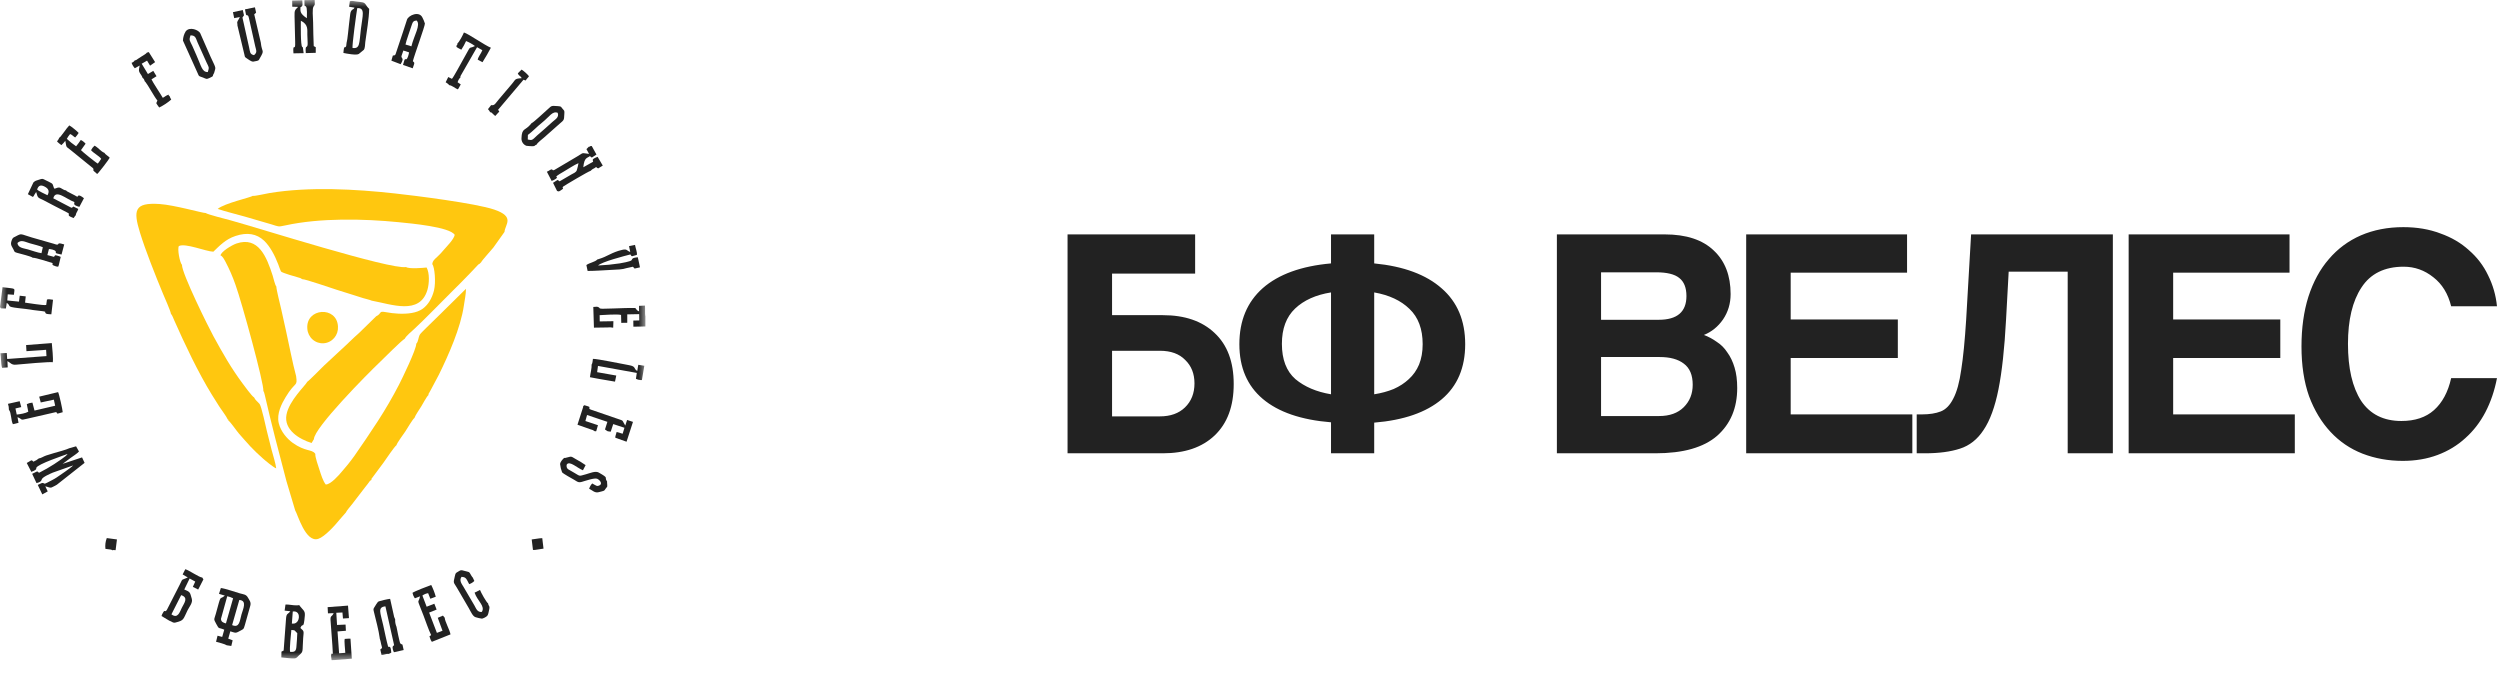 <?xml version="1.0" encoding="UTF-8"?> <svg xmlns="http://www.w3.org/2000/svg" width="182" height="49" viewBox="0 0 182 49" fill="none"><g clip-path="url(#clip0_8182_2)"><mask id="mask0_8182_2" style="mask-type:luminance" maskUnits="userSpaceOnUse" x="0" y="0" width="47" height="49"><path d="M47 0H0V48.06H47V0Z" fill="white"></path></mask><g mask="url(#mask0_8182_2)"><path fill-rule="evenodd" clip-rule="evenodd" d="M18.406 14.256C18.279 14.368 16.336 14.796 15.848 15.208C16.465 15.421 17.191 15.583 17.834 15.771C18.478 15.959 19.121 16.143 19.776 16.338C20.298 16.495 20.219 16.53 20.771 16.41C23.313 15.854 26.472 15.923 29.013 16.175C29.89 16.263 32.739 16.515 33.104 17.099C33.036 17.437 32.529 17.93 32.314 18.184C32.175 18.355 32.025 18.516 31.864 18.666C31.605 18.902 31.496 18.995 31.468 19.221C31.646 19.441 31.741 20.546 31.596 21.139C31.451 21.732 31.158 22.192 30.778 22.473C30.331 22.798 29.661 22.861 29.019 22.835C28.696 22.819 28.374 22.781 28.056 22.72C27.555 22.627 27.81 22.82 27.383 23.027L26.136 24.244C25.697 24.624 25.312 25.029 24.87 25.424L23.604 26.6C23.444 26.752 22.492 27.725 22.368 27.794C22.23 28.077 21.049 29.149 20.855 30.192C20.651 31.286 21.785 31.976 22.684 32.25L22.851 31.973C22.871 31.144 26.701 27.267 27.664 26.351C27.833 26.188 29.291 24.73 29.461 24.665C29.59 24.427 29.942 24.151 30.137 23.968C30.929 23.237 32.064 22.056 32.864 21.264C33.102 21.029 33.312 20.825 33.546 20.584C33.78 20.343 33.987 20.135 34.218 19.895L34.782 19.298C34.874 19.215 34.805 19.262 34.911 19.206L35.026 19.093C35.097 18.942 35.735 18.247 35.916 18.024L36.727 16.884C36.77 16.332 37.52 15.782 35.978 15.257C34.626 14.796 30.207 14.241 28.754 14.083C25.865 13.766 22.534 13.578 19.626 14.053C19.362 14.095 18.6 14.278 18.409 14.261" fill="#FFC70F"></path><path fill-rule="evenodd" clip-rule="evenodd" d="M12.441 22.843C12.531 22.926 12.624 23.185 12.68 23.311C13.459 25.071 14.432 27.124 15.415 28.722C15.61 29.034 15.785 29.319 15.986 29.63C16.139 29.868 16.493 30.32 16.58 30.54C16.623 30.554 16.614 30.495 16.626 30.615C16.758 30.69 17.257 31.411 17.395 31.566C17.687 31.896 17.929 32.178 18.218 32.49C18.493 32.788 18.782 33.055 19.108 33.349C19.269 33.495 19.9 34.027 20.109 34.097C20.069 33.749 19.868 33.108 19.772 32.749C19.651 32.296 19.546 31.861 19.434 31.406C19.367 31.133 19.035 29.573 18.895 29.406C18.755 29.24 18.58 29.126 18.497 28.93C18.348 28.862 17.771 28.065 17.678 27.94C16.825 26.793 16.235 25.751 15.536 24.473C15.178 23.821 13.242 19.917 13.246 19.278C13.089 19.123 12.897 18.108 13.023 17.913C13.49 17.674 14.997 18.311 15.531 18.324C15.972 17.905 16.407 17.422 17.146 17.178C17.995 16.896 18.683 17.012 19.226 17.523C19.647 17.921 20.005 18.583 20.26 19.254C20.289 19.329 20.421 19.717 20.455 19.762C20.538 19.874 21.562 20.153 21.747 20.209C21.771 20.215 21.845 20.237 21.866 20.244L22.004 20.325C22.199 20.303 24.165 20.991 24.526 21.1C24.951 21.229 25.374 21.367 25.792 21.498C26.009 21.568 26.21 21.635 26.436 21.703C26.619 21.759 26.901 21.817 27.063 21.889C28.505 22.15 30.552 22.963 31.112 21.118C31.254 20.649 31.282 19.886 31.057 19.475C30.848 19.496 29.797 19.598 29.559 19.441C28.412 19.64 18.846 16.605 16.767 16.035C16.517 15.967 15.071 15.604 14.979 15.509C14.763 15.52 12.705 14.926 11.623 14.853C9.773 14.728 9.69 15.306 10.193 16.943C10.583 18.213 11.327 20.086 11.859 21.366C11.971 21.633 12.429 22.665 12.443 22.843" fill="#FFC70F"></path><path fill-rule="evenodd" clip-rule="evenodd" d="M16.055 18.598C16.196 18.635 16.336 18.912 16.404 19.035C16.696 19.584 16.945 20.157 17.148 20.746C17.597 21.987 19.237 27.953 19.173 28.476C19.214 28.529 19.173 28.445 19.222 28.559L19.274 28.746C19.752 30.84 20.301 32.941 20.852 35.023L21.489 37.156C21.662 37.41 22.239 39.534 23.17 39.228C23.64 39.074 24.379 38.258 24.706 37.852L25.148 37.344C25.153 37.339 25.159 37.335 25.165 37.332C25.253 37.143 25.491 36.889 25.626 36.713L26.538 35.525C26.624 35.413 26.695 35.326 26.778 35.22C26.891 35.08 26.916 34.985 27.041 34.943C27.056 34.773 27.009 34.921 27.108 34.772L27.922 33.677C28.081 33.454 28.701 32.526 28.866 32.407C28.875 32.277 29.399 31.574 29.506 31.412C29.613 31.249 30.054 30.496 30.171 30.43C30.24 30.221 30.541 29.793 30.671 29.582C30.774 29.414 31.071 28.849 31.189 28.766C31.2 28.639 31.183 28.706 31.258 28.573C31.287 28.521 31.322 28.467 31.355 28.399L31.949 27.281C32.653 25.849 33.537 23.861 33.771 22.241C33.827 21.843 33.922 21.434 33.923 21.024L32.013 22.908C31.674 23.236 31.378 23.537 31.05 23.849C30.982 23.916 30.618 24.271 30.572 24.347C30.443 24.56 30.466 24.862 30.304 25.024C30.314 25.432 29.266 27.58 29.046 28.009C28.568 28.932 28.056 29.808 27.499 30.668C26.942 31.529 26.375 32.36 25.807 33.178C25.657 33.395 25.51 33.576 25.355 33.775C25.2 33.974 25.038 34.146 24.875 34.345C24.668 34.596 24.07 35.281 23.712 35.272C23.512 35.014 23.377 34.576 23.259 34.209C23.171 33.929 22.928 33.259 22.956 33.047C22.949 33.039 22.943 33.03 22.938 33.02C22.696 32.692 22.229 32.897 21.308 32.238C20.908 31.953 20.439 31.419 20.293 30.807C20.123 30.097 20.528 29.356 20.792 28.916C21.51 27.715 21.668 28.194 21.558 27.387C21.278 26.348 21.071 25.198 20.831 24.131C20.71 23.589 20.593 23.046 20.469 22.496C20.405 22.209 20.109 21.047 20.118 20.86C20.013 20.742 19.915 20.262 19.85 20.064C19.408 18.692 18.813 17.19 17.22 17.725C16.869 17.844 16.08 18.327 16.052 18.601" fill="#FFC70F"></path><path fill-rule="evenodd" clip-rule="evenodd" d="M22.373 23.929C22.393 24.232 22.53 24.513 22.754 24.712C22.865 24.811 22.994 24.886 23.133 24.934C23.272 24.981 23.419 25.001 23.566 24.99C23.712 24.98 23.855 24.94 23.987 24.873C24.118 24.807 24.235 24.714 24.332 24.601C24.428 24.488 24.502 24.356 24.549 24.214C24.595 24.072 24.614 23.922 24.604 23.772C24.532 22.253 22.249 22.409 22.373 23.929Z" fill="#FFC70F"></path><path fill-rule="evenodd" clip-rule="evenodd" d="M5.046 32.631C4.839 32.738 4.193 32.906 3.924 32.986C3.741 33.04 3.551 33.098 3.364 33.159C3.177 33.219 2.975 33.366 2.828 33.372L2.633 33.511C2.566 33.536 2.503 33.569 2.445 33.611C2.314 33.528 2.415 33.545 2.28 33.511L1.947 33.705L2.28 34.351C2.35 34.331 2.596 34.228 2.629 34.152C2.632 34.145 2.634 34.138 2.636 34.131L2.645 34.056C2.73 33.791 4.67 33.143 4.917 33.048C4.886 33.179 4.065 33.707 3.943 33.789C3.591 34.016 3.228 34.224 2.856 34.413C2.739 34.368 2.801 34.39 2.715 34.313L2.34 34.494L2.658 35.169C2.893 35.112 3.004 35.048 3.041 34.9C3.084 34.727 3.696 34.469 3.853 34.403L5.323 33.882C5.216 34.026 4.261 34.666 4.127 34.758C3.923 34.897 3.674 35.01 3.451 35.13C3.176 35.28 3.247 35.175 3.117 35.159C3.029 35.147 2.872 35.258 2.749 35.302L3.08 35.992L3.475 35.773L3.297 35.407C3.47 35.425 3.589 35.535 3.757 35.488C3.805 35.474 4.075 35.326 4.138 35.289L6.158 33.696L5.973 33.298L4.559 33.768C4.762 33.612 4.936 33.486 5.144 33.333C5.307 33.214 5.626 33.014 5.75 32.869L5.539 32.491" fill="#222222"></path><path fill-rule="evenodd" clip-rule="evenodd" d="M15.943 43.233L16.371 43.36C15.953 43.734 16.135 43.133 15.714 44.678C15.589 45.134 15.531 45.031 15.742 45.42C15.975 45.85 15.882 45.653 16.326 45.84L16.177 46.367L15.837 46.28L15.729 46.721C15.877 46.76 16.378 46.885 16.508 46.977L16.839 47.026L16.937 46.615L16.617 46.494L16.767 45.96C17.081 46.051 17.129 46.124 17.399 45.968C17.708 45.788 17.728 45.868 17.827 45.5C17.955 45.031 18.089 44.581 18.222 44.096C18.293 43.842 18.159 43.698 18.046 43.499C17.914 43.262 17.73 43.273 17.462 43.196C17.102 43.096 16.414 42.846 16.078 42.808M16.448 45.385C16.253 45.331 16.091 45.278 16.088 45.046L16.543 43.406C16.691 43.435 16.835 43.486 16.97 43.556L16.448 45.385ZM17.422 43.677C18.006 43.72 17.695 44.328 17.58 44.734C17.451 45.189 17.443 45.742 16.898 45.508L17.422 43.677Z" fill="#222222"></path><path fill-rule="evenodd" clip-rule="evenodd" d="M42.873 10.676L42.693 10.855L42.883 11.203C42.265 11.13 42.53 11.095 42.025 11.387L40.37 12.366C40.139 12.479 40.298 12.222 40.019 12.389C39.955 12.434 39.885 12.472 39.812 12.502L40.16 13.17C40.264 13.137 40.362 13.089 40.452 13.028C40.796 12.777 40.044 13.06 41.037 12.493C41.365 12.307 41.803 12.002 42.114 11.879C42.084 12.056 42.042 12.232 41.988 12.404C41.929 12.556 41.731 12.624 41.593 12.703C41.283 12.883 41.031 13.032 40.74 13.2C40.611 13.134 40.717 13.154 40.589 13.101L40.26 13.309L40.552 13.898C40.675 13.975 40.727 13.922 40.858 13.836C41.143 13.653 40.865 13.726 40.997 13.584C41.029 13.546 42.878 12.447 42.997 12.437C43.158 12.26 43.217 12.31 43.395 12.158C43.516 12.244 43.41 12.213 43.553 12.258L43.882 12.054L43.506 11.416C42.997 11.615 43.187 11.648 43.177 11.774L42.465 12.178C42.535 11.434 42.762 11.521 42.928 11.372C43.063 11.419 42.96 11.398 43.084 11.472L43.423 11.25C43.36 11.132 43.299 11.024 43.228 10.902C43.027 10.535 43.119 10.655 42.985 10.63C42.982 10.635 42.979 10.641 42.976 10.647C42.976 10.655 42.963 10.659 42.958 10.66C42.867 10.697 43.02 10.666 42.874 10.678" fill="#222222"></path><path fill-rule="evenodd" clip-rule="evenodd" d="M22.228 0.443C22.237 0.449 22.269 0.467 22.277 0.475C22.375 0.566 22.343 1.152 22.34 1.327C21.813 0.976 21.873 0.816 21.871 0.531L21.948 0.486C22.06 0.394 22.02 0.331 22.006 0.023L21.27 0.042L21.276 0.486L21.704 0.501C21.479 0.731 21.429 0.729 21.443 1.197L21.488 3.043C21.509 3.766 21.365 3.175 21.35 3.626C21.35 3.689 21.361 3.812 21.363 3.883L22.105 3.87L22.047 3.445C22.038 3.439 22.008 3.421 21.999 3.413C21.873 3.293 21.902 1.715 21.902 1.51C22.465 1.785 22.364 2.181 22.374 2.531C22.374 2.662 22.41 3.192 22.392 3.279C22.338 3.533 22.211 3.232 22.262 3.866L22.987 3.845V3.435L22.84 3.356C22.814 2.79 22.804 2.191 22.795 1.631C22.788 1.233 22.712 0.627 22.834 0.464C22.957 0.301 22.91 0.364 22.908 -0.001L22.162 0.013L22.169 0.411" fill="#222222"></path><path fill-rule="evenodd" clip-rule="evenodd" d="M2.429 13.288L2.028 14.138L2.394 14.338C2.466 14.271 2.449 14.281 2.502 14.18L2.615 14.003C2.621 13.995 2.628 13.987 2.635 13.979C2.764 14.458 2.762 14.37 3.171 14.576C3.429 14.705 3.682 14.845 3.929 14.974L4.876 15.462C5.111 15.59 4.967 15.521 5.013 15.636C5.04 15.7 4.884 15.68 5.353 15.878L5.422 15.787C5.479 15.71 5.438 15.743 5.52 15.666C5.52 15.507 5.652 15.391 5.699 15.211L5.337 15.035C5.231 15.12 5.323 15.084 5.201 15.127L3.879 14.437C4.052 13.746 4.819 14.494 5.419 14.711C5.425 14.811 5.267 14.924 5.778 15.06L6.111 14.429C5.678 14.091 5.693 14.275 5.631 14.329C5.509 14.25 5.377 14.189 5.233 14.114L4.874 13.925C4.848 13.907 4.825 13.885 4.806 13.86C4.662 13.855 4.557 13.752 4.416 13.686C4.242 13.604 4.157 13.686 3.969 13.741C3.847 13.594 3.909 13.453 3.76 13.343C3.618 13.262 3.471 13.187 3.322 13.12C3.093 12.998 3.094 12.995 2.846 13.079C2.619 13.155 2.582 13.142 2.428 13.285M2.702 13.795C2.8 13.497 2.967 13.436 3.252 13.585C3.538 13.735 3.62 13.925 3.457 14.213C3.287 14.127 2.809 13.916 2.703 13.798L2.702 13.795Z" fill="#222222"></path><path fill-rule="evenodd" clip-rule="evenodd" d="M21.785 44.05C21.553 44.105 21.232 44.037 20.99 44.015L20.795 44.007C20.788 44.017 20.783 44.027 20.779 44.039L20.721 44.453L21.135 44.499C20.968 44.732 20.849 44.627 20.823 45.042L20.65 47.359L20.491 47.438L20.481 47.861C20.705 47.878 21.261 47.952 21.447 47.934C21.604 47.918 21.641 47.82 21.758 47.716C22.114 47.406 21.998 47.487 22.07 46.461C22.103 45.97 22.178 45.976 21.867 45.718C22.049 45.26 22.098 45.917 22.192 44.815C22.223 44.434 22.049 44.428 21.782 44.05M21.314 44.517C21.865 44.445 21.83 45.098 21.612 45.29C21.508 45.384 21.442 45.413 21.248 45.396L21.314 44.517ZM21.119 47.453C21.064 47.237 21.186 46.16 21.21 45.861C21.545 45.877 21.429 45.918 21.642 46.093C21.637 46.409 21.605 46.721 21.582 47.037C21.563 47.387 21.47 47.488 21.126 47.453H21.119Z" fill="#222222"></path><path fill-rule="evenodd" clip-rule="evenodd" d="M28.597 4.05L28.492 4.416L29.168 4.674C29.46 4.19 29.202 4.284 29.226 4.083L29.364 3.678L29.782 3.814C29.756 3.947 29.684 4.262 29.587 4.311C29.489 4.361 29.498 4.12 29.338 4.726L30.044 4.973C30.077 4.858 30.114 4.774 30.142 4.688C30.182 4.543 30.152 4.551 30.078 4.476C30.078 4.476 30.063 4.464 30.056 4.456C30.154 4.041 30.948 1.878 30.933 1.712C30.886 1.56 30.825 1.413 30.751 1.274C30.513 0.776 29.738 1.112 29.629 1.431C29.531 1.729 29.434 2.045 29.332 2.343L28.794 3.956C28.715 4.078 28.745 3.994 28.599 4.05M29.952 3.373L29.52 3.241C29.568 2.97 29.867 2.169 29.985 1.789C30.048 1.59 30.106 1.512 30.328 1.491C30.656 1.806 30.141 2.572 29.95 3.373H29.952Z" fill="#222222"></path><path fill-rule="evenodd" clip-rule="evenodd" d="M2.377 18.763C2.622 18.757 3.508 19.062 3.817 19.149C3.876 19.296 3.732 19.206 3.876 19.316C3.904 19.337 4.079 19.388 4.086 19.396C4.281 19.41 4.21 19.47 4.281 19.297L4.421 18.7C4.328 18.659 4.232 18.626 4.134 18.6C3.939 18.57 4.054 18.569 3.929 18.7L3.448 18.57L3.563 18.128C3.69 18.135 3.978 18.183 4.049 18.294C4.138 18.423 3.86 18.407 4.48 18.532L4.675 17.795C4.577 17.775 4.531 17.751 4.442 17.732C4.138 17.663 4.345 17.853 4.084 17.799C4.033 17.789 3.954 17.757 3.902 17.742L2.32 17.289C1.469 17.041 1.605 16.964 1.156 17.204C1.025 17.275 0.943 17.281 0.879 17.431C0.722 17.805 0.831 17.871 0.976 18.152C1.068 18.33 1.024 18.341 1.231 18.403C1.477 18.475 2.276 18.662 2.376 18.763M1.273 17.685C1.548 17.429 1.794 17.6 2.176 17.713C2.42 17.786 2.907 17.895 3.117 17.999L3.02 18.432C2.746 18.395 2.332 18.245 2.039 18.159C1.747 18.074 1.29 18.054 1.273 17.685Z" fill="#222222"></path><path fill-rule="evenodd" clip-rule="evenodd" d="M27.639 46.457C27.685 46.601 27.722 46.747 27.748 46.895C27.825 47.218 27.86 47.141 27.685 47.282L27.775 47.68C27.997 47.671 28.13 47.581 28.317 47.604C28.327 47.597 28.34 47.59 28.346 47.586L28.485 47.514C28.448 46.967 28.344 47.116 28.257 47.083C28.119 46.586 28.006 46 27.892 45.491C27.698 44.613 27.465 44.198 28.058 44.142L28.692 46.967C28.602 47.076 28.64 46.967 28.595 47.066C28.55 47.166 28.625 47.387 28.679 47.482L29.387 47.323L29.299 46.925C29.289 46.925 29.276 46.918 29.269 46.915L29.24 46.905L29.143 46.843C29.089 46.776 28.878 45.715 28.865 45.63C28.791 45.46 28.757 45.274 28.768 45.088C28.707 44.973 28.667 44.847 28.651 44.717L28.401 43.595C28.267 43.603 27.598 43.747 27.516 43.813C27.43 43.924 27.352 44.042 27.282 44.165C27.166 44.345 27.171 44.329 27.226 44.563C27.36 45.118 27.574 45.907 27.644 46.453" fill="#222222"></path><path fill-rule="evenodd" clip-rule="evenodd" d="M12.33 45.189C12.525 45.248 12.584 45.368 12.769 45.322C13.415 45.162 13.32 45.104 13.658 44.422C13.784 44.169 14.047 43.882 13.963 43.594C13.822 43.11 13.865 43.104 13.415 42.916L13.805 42.114L14.213 42.339L14.039 42.725L14.428 42.919L14.808 42.179C14.786 42.131 14.758 42.086 14.725 42.045C14.5 42.033 13.791 41.53 13.491 41.437L13.296 41.818L13.671 42.041C13.128 42.291 13.35 42.054 13.064 42.604L12.155 44.386C11.992 44.65 12.02 44.306 11.855 44.624C11.812 44.693 11.779 44.768 11.758 44.847M13.188 43.326C13.746 43.507 13.404 43.905 13.241 44.239C13.087 44.553 12.941 45.074 12.48 44.723L13.188 43.326Z" fill="#222222"></path><path fill-rule="evenodd" clip-rule="evenodd" d="M17.288 1.867L17.796 3.989C17.836 4.162 17.811 4.138 17.943 4.234C18.05 4.311 18.294 4.486 18.416 4.49C18.512 4.478 18.607 4.46 18.7 4.436C18.859 4.388 18.828 4.392 18.909 4.252C19.298 3.585 19.063 3.869 18.986 3.098L18.508 1.041L18.644 0.923L18.56 0.533L17.834 0.681L17.911 1.079C17.922 1.079 17.938 1.079 17.943 1.089C17.972 1.17 18.055 0.996 18.126 1.335L18.576 3.348C18.659 3.704 18.74 3.801 18.493 4.016C18.174 3.95 18.208 3.762 18.135 3.452L17.65 1.278L17.763 1.116L17.675 0.729L16.958 0.886L17.049 1.32L17.46 1.242C17.418 1.339 17.366 1.432 17.307 1.519C17.223 1.687 17.3 1.662 17.285 1.865" fill="#222222"></path><path fill-rule="evenodd" clip-rule="evenodd" d="M25.235 3.082C25.229 3.172 25.219 3.262 25.203 3.351C25.106 3.588 25.052 3.181 24.999 3.854C25.229 3.903 25.951 4.042 26.12 3.928C26.145 3.911 26.472 3.648 26.485 3.629C26.582 3.503 26.572 3.231 26.592 3.071C26.683 2.375 26.87 1.32 26.876 0.647C26.599 0.385 26.644 0.218 26.372 0.164C26.24 0.138 26.08 0.129 25.933 0.108C25.757 0.084 25.654 0.048 25.499 0.082C25.489 0.085 25.479 0.088 25.469 0.092L25.413 0.49L25.807 0.555C25.8 0.58 25.789 0.581 25.786 0.594C25.761 0.693 25.535 0.65 25.494 1.044C25.468 1.29 25.439 1.506 25.41 1.747C25.381 1.988 25.294 2.928 25.239 3.083M25.663 3.492C25.63 3.261 25.942 0.971 26.007 0.591C26.619 0.553 26.384 1.166 26.277 2.083C26.145 3.169 26.22 3.567 25.659 3.491L25.663 3.492Z" fill="#222222"></path><path fill-rule="evenodd" clip-rule="evenodd" d="M30.088 43.356C30.15 43.444 30.116 43.461 30.21 43.555L30.58 43.413C30.453 44.032 30.293 43.407 30.829 44.806C30.988 45.222 31.201 45.853 31.383 46.225C31.267 46.393 31.229 46.19 31.311 46.466C31.337 46.561 31.381 46.649 31.44 46.726L32.798 46.182C32.738 45.858 32.379 45.22 32.376 44.972L32.247 44.816L31.869 44.976L32.214 45.919L31.806 46.074L31.241 44.596L31.786 44.377L31.62 43.951L31.06 44.169L30.751 43.356C30.875 43.265 31.017 43.206 31.168 43.183L31.328 43.589L31.724 43.441C31.642 43.145 31.531 42.859 31.393 42.586C31.198 42.651 30.127 43.069 30.029 43.159" fill="#222222"></path><path fill-rule="evenodd" clip-rule="evenodd" d="M24.101 47.752L24.141 48.059L24.352 48.051L25.612 47.952L25.515 46.497L25.407 46.492L25.099 46.512C25.042 46.652 25.134 47.308 25.138 47.525L24.686 47.559L24.572 45.968L25.181 45.92L25.158 45.469L24.537 45.496L24.483 44.61L24.93 44.589L24.968 45.028L25.404 44.999L25.335 44.088L23.851 44.2L23.875 44.652L24.289 44.637C24.149 44.971 24.016 44.722 24.074 45.309L24.197 46.976C24.29 48.119 24.15 47.264 24.1 47.75" fill="#222222"></path><path fill-rule="evenodd" clip-rule="evenodd" d="M42.45 29.573L42.458 29.617L42.04 30.92L42.982 31.251C43.1 31.275 43.211 31.325 43.308 31.398L43.405 31.392L43.531 30.955L42.617 30.65L42.737 30.212L44.218 30.71L44.042 31.266L44.163 31.347L44.188 31.364L44.242 31.396L44.46 31.427L44.643 30.873L45.461 31.141L45.328 31.576L44.892 31.447C44.855 31.622 44.779 31.746 44.795 31.867L45.613 32.157L46.081 30.713L45.653 30.573L45.52 30.981C45.232 30.532 45.472 30.669 44.898 30.467L43.027 29.825C42.822 29.742 42.935 29.763 42.909 29.687C42.882 29.611 42.989 29.65 42.782 29.571C42.726 29.55 42.607 29.516 42.543 29.499L42.445 29.573" fill="#222222"></path><path fill-rule="evenodd" clip-rule="evenodd" d="M4.3 10.04C4.277 10.164 4.224 10.154 4.154 10.305C4.253 10.399 4.359 10.486 4.47 10.565C4.575 10.47 4.671 10.365 4.755 10.25C4.86 10.785 4.77 10.624 5.137 10.919L6.781 12.254C6.878 12.476 6.619 12.28 7.073 12.667C7.186 12.588 7.949 11.585 7.989 11.482C7.873 11.349 7.659 11.246 7.6 11.126C7.339 11.026 7.152 10.743 6.883 10.604C6.777 10.695 6.69 10.807 6.628 10.933C6.823 11.162 7.203 11.34 7.367 11.561C7.303 11.682 7.196 11.796 7.123 11.91C7.007 11.866 5.954 11.014 5.895 10.929L6.231 10.461C6.133 10.347 6.015 10.254 5.882 10.188C5.777 10.348 5.663 10.502 5.54 10.649C5.302 10.487 5.076 10.306 4.865 10.108C4.932 9.982 5.012 9.865 5.104 9.757C5.273 9.824 5.334 9.93 5.474 10.009C5.569 9.908 5.654 9.797 5.726 9.677C5.647 9.578 5.165 9.18 5.044 9.13C4.914 9.272 4.793 9.424 4.684 9.584C4.625 9.658 4.56 9.744 4.499 9.826C4.475 9.866 4.447 9.903 4.415 9.936C4.398 9.954 4.371 9.979 4.35 9.999" fill="#222222"></path><path fill-rule="evenodd" clip-rule="evenodd" d="M0.58 29.399C0.628 29.538 0.651 29.685 0.648 29.832C0.828 30.024 0.791 30.616 0.94 30.881L1.349 30.782L1.274 30.369C1.679 30.532 1.424 30.617 1.971 30.484L4.075 30.001C4.182 30.032 4.137 30.17 4.173 30.085C4.173 30.078 4.186 30.103 4.194 30.114L4.566 30.009C4.558 29.837 4.313 28.707 4.23 28.546L2.853 28.877L2.967 29.3L3.921 29.095L4.016 29.537L2.512 29.889L2.36 29.311C2.285 29.317 2.211 29.329 2.138 29.348L1.951 29.422L2.059 29.971C1.858 30.089 1.484 30.154 1.218 30.18L1.125 29.736L1.547 29.636L1.431 29.208" fill="#222222"></path><path fill-rule="evenodd" clip-rule="evenodd" d="M44.208 23.839C44.352 23.821 44.499 23.827 44.641 23.856L44.656 23.383L43.66 23.399L43.655 22.944C43.947 22.923 44.98 22.86 45.213 22.927L45.228 23.504L45.665 23.497V22.886L46.533 22.869L46.538 23.327L46.105 23.338L46.11 23.782L46.582 23.776L47.005 23.764V23.032C46.928 22.833 46.987 22.495 46.955 22.246L46.523 22.265V22.671C46.367 22.597 46.355 22.564 46.251 22.423C45.729 22.409 45.185 22.443 44.661 22.456C44.396 22.463 44.115 22.477 43.85 22.477C43.61 22.477 43.623 22.394 43.623 22.394C43.486 22.295 43.4 22.336 43.192 22.347L43.239 23.853" fill="#222222"></path><path fill-rule="evenodd" clip-rule="evenodd" d="M13.315 2.946L14.386 5.32C14.495 5.59 14.49 5.537 14.766 5.64C15.023 5.739 15.008 5.793 15.267 5.671C15.617 5.507 15.419 5.572 15.585 5.319C15.707 4.839 15.773 5.087 15.326 4.125L14.577 2.418C14.467 2.193 13.817 1.91 13.522 2.278C13.397 2.479 13.327 2.71 13.319 2.947M13.873 2.572C14.246 2.579 14.251 2.784 14.38 3.084L15.021 4.515C15.193 4.897 15.255 4.86 15.129 5.246C14.694 5.256 14.648 4.781 14.304 4.031C14.199 3.801 14.102 3.568 13.994 3.326C13.831 2.97 13.734 2.946 13.873 2.572Z" fill="#222222"></path><path fill-rule="evenodd" clip-rule="evenodd" d="M38.686 8.973L38.66 9.014C38.227 9.553 37.992 9.277 37.963 10.072C37.959 10.19 37.992 10.306 38.056 10.403C38.121 10.501 38.214 10.575 38.322 10.615C38.378 10.628 38.689 10.646 38.754 10.646C38.991 10.646 38.884 10.585 39.065 10.528C39.132 10.376 39.48 10.13 39.607 10.011L40.719 9.026C41.089 8.713 41.055 8.755 41.083 8.302C41.1 8.039 41.089 8.077 40.959 7.924C40.81 7.756 40.897 7.754 40.607 7.725C40.057 7.676 40.157 7.725 39.848 7.979C39.624 8.165 38.874 8.897 38.686 8.974M38.43 9.822C38.782 9.562 39.105 9.209 39.462 8.927C40.013 8.485 40.212 8.063 40.6 8.212C40.729 8.553 40.397 8.703 40.218 8.874C40.038 9.045 39.865 9.183 39.664 9.372C39.49 9.535 39.275 9.699 39.104 9.859C38.749 10.194 38.752 10.236 38.422 10.158L38.43 9.822Z" fill="#222222"></path><path fill-rule="evenodd" clip-rule="evenodd" d="M33.305 3.152C33.289 3.279 33.295 3.276 33.214 3.337C33.255 3.459 33.244 3.429 33.371 3.506C33.45 3.551 33.511 3.579 33.584 3.619C33.717 3.419 33.833 3.208 33.93 2.988C34.16 3.081 34.377 3.203 34.577 3.351C34.011 3.635 34.408 3.129 33.654 4.446C33.529 4.665 33.008 5.64 32.9 5.739L32.632 5.608L32.445 5.987C32.55 6.074 32.64 6.097 32.696 6.199C32.895 6.21 33.121 6.421 33.323 6.506C33.344 6.488 33.364 6.467 33.379 6.443L33.543 6.144L33.315 5.991C33.35 5.85 33.424 5.723 33.529 5.624L33.514 5.555L34.73 3.436L35.115 3.655C35.017 3.91 34.83 4.105 34.775 4.342L35.126 4.529L35.452 3.988L35.737 3.474C35.31 3.31 34.109 2.463 33.774 2.364C33.71 2.527 33.435 3.061 33.305 3.152Z" fill="#222222"></path><path fill-rule="evenodd" clip-rule="evenodd" d="M43.581 18.864L43.494 18.885C43.308 19.084 42.925 19.12 42.688 19.296L42.779 19.725C43.33 19.725 43.948 19.673 44.505 19.648C45.633 19.6 45.163 19.592 46.078 19.418L46.175 19.526C46.18 19.518 46.19 19.543 46.197 19.552L46.593 19.462L46.432 18.729C46.301 18.744 46.109 18.756 46.032 18.848L45.975 18.948C45.891 19.039 45.248 19.155 45.117 19.174C44.595 19.254 44.069 19.305 43.542 19.328C43.789 19.067 45.468 18.631 45.891 18.523C45.977 18.634 45.891 18.58 46.005 18.657L46.363 18.557C46.4 18.367 46.265 18.065 46.229 17.828L45.794 17.917L45.881 18.345C45.617 18.253 45.666 18.105 45.31 18.186C44.531 18.363 44.207 18.684 43.584 18.86" fill="#222222"></path><path fill-rule="evenodd" clip-rule="evenodd" d="M35.535 43.93C35.394 43.83 35.014 43.134 34.944 42.947L34.549 43.146C34.762 43.765 35.348 44.128 35.075 44.55C34.738 44.581 34.661 44.289 34.536 44.074C34.412 43.859 34.279 43.64 34.147 43.411C34.014 43.183 33.886 42.967 33.757 42.746C33.629 42.525 33.4 42.264 33.599 41.995C33.935 42.008 33.953 42.145 34.156 42.526C34.298 42.481 34.427 42.401 34.532 42.293L34.418 42.046L34.372 41.995C34.35 41.966 34.331 41.936 34.313 41.905C34.119 41.564 34.195 41.672 33.774 41.55C33.533 41.479 33.542 41.506 33.349 41.617C33.157 41.729 33.169 41.717 33.109 41.963C32.983 42.485 33.02 42.372 33.26 42.782L34.123 44.263C34.29 44.556 34.416 44.869 34.621 44.932C34.774 44.98 34.93 45.016 35.089 45.038C35.227 45.001 35.357 44.933 35.467 44.839C35.551 44.74 35.578 44.531 35.609 44.392C35.683 44.068 35.565 44.165 35.535 43.93Z" fill="#222222"></path><path fill-rule="evenodd" clip-rule="evenodd" d="M41.121 33.341L41.074 33.331C40.968 33.431 40.797 33.6 40.774 33.784C40.795 33.989 40.844 34.19 40.919 34.381C40.98 34.48 41.664 34.849 41.826 34.944C42.021 35.062 42.093 35.151 42.352 35.081C42.59 35.016 43.29 34.762 43.485 34.858C43.705 34.967 43.907 35.266 43.582 35.36C43.556 35.373 43.527 35.379 43.498 35.379C43.469 35.379 43.441 35.373 43.415 35.36C43.338 35.335 43.199 35.235 43.115 35.195C43.009 35.303 42.932 35.437 42.89 35.583C43.13 35.694 43.296 35.905 43.577 35.832C43.988 35.726 43.975 35.76 44.094 35.571L44.205 35.429C44.223 35.259 44.186 35.189 44.197 35.057C43.948 34.695 44.392 34.858 43.585 34.399C43.344 34.264 42.927 34.454 42.655 34.528C42.111 34.679 42.255 34.676 41.802 34.417C41.671 34.342 41.543 34.27 41.412 34.191C41.344 34.159 41.291 34.102 41.264 34.031C41.236 33.96 41.236 33.881 41.263 33.81C41.478 33.524 42.035 34.083 42.438 34.236L42.633 33.861C42.406 33.703 42.17 33.558 41.927 33.428C41.492 33.162 41.635 33.237 41.119 33.345" fill="#222222"></path><path fill-rule="evenodd" clip-rule="evenodd" d="M43.068 26.543C43.09 26.797 42.977 27.177 42.947 27.461L43.583 27.58L44.772 27.784L44.864 27.34L43.471 27.094L43.533 26.64L46.358 27.149L46.295 27.576C46.431 27.643 46.58 27.675 46.731 27.67L46.906 26.629L46.469 26.557L46.392 27.004C46.1 26.843 46.337 26.678 45.784 26.582C45.231 26.485 43.499 26.119 43.165 26.124C43.148 26.26 43.136 26.458 43.068 26.543Z" fill="#222222"></path><path fill-rule="evenodd" clip-rule="evenodd" d="M0.03 25.718C0.086 26.026 0.059 26.521 0.153 26.779L0.56 26.747L0.541 26.288C0.773 26.41 0.833 26.586 1.182 26.547C1.621 26.5 3.667 26.324 3.843 26.369C3.888 26.093 3.797 25.309 3.771 24.976L1.9 25.12L1.926 25.566L3.357 25.466L3.383 25.924L0.522 26.134L0.49 25.699" fill="#222222"></path><path fill-rule="evenodd" clip-rule="evenodd" d="M10.693 3.83C10.647 3.917 10.409 4.04 10.29 4.12C10.212 4.174 10.143 4.214 10.054 4.274C9.949 4.343 9.926 4.385 9.808 4.398C9.756 4.483 9.673 4.545 9.578 4.571C9.63 4.718 9.71 4.854 9.814 4.969L10.169 4.77C10.142 4.99 10.062 5.085 10.162 5.278C10.247 5.441 10.317 5.477 10.379 5.667C10.419 5.693 10.454 5.728 10.479 5.769C10.504 5.811 10.52 5.858 10.526 5.906C10.553 5.924 10.575 5.946 10.593 5.973C10.763 6.172 11.254 7.09 11.459 7.317C11.393 7.559 11.526 7.118 11.422 7.406C11.368 7.555 11.324 7.446 11.589 7.827C11.905 7.674 12.199 7.479 12.466 7.249C12.416 7.167 12.375 7.08 12.343 6.99C12.211 6.916 12.306 6.998 12.289 6.89C12.103 6.932 12.003 7.048 11.851 7.122C11.677 6.814 11.126 6.005 11.028 5.777L11.394 5.549L11.159 5.159L10.769 5.39L10.316 4.639L10.706 4.414L10.926 4.781L11.292 4.523L10.833 3.792" fill="#222222"></path><path fill-rule="evenodd" clip-rule="evenodd" d="M0.081 22.449L0.428 22.459L0.491 22.046C0.84 22.28 0.415 22.323 1.32 22.429C1.689 22.471 2.085 22.511 2.443 22.575C3.716 22.717 3.118 22.674 3.358 22.832C3.423 22.872 3.65 22.877 3.738 22.882L3.86 21.822C3.778 21.812 3.703 21.8 3.635 21.792L3.538 21.784L3.42 21.806L3.363 22.204C3.084 22.241 2.155 22.068 1.825 22.032L1.874 21.577L1.436 21.528L1.382 21.959L0.53 21.874L0.563 21.427L1.012 21.46C1.062 20.913 1.219 21.048 0.183 20.908L0.001 22.361" fill="#222222"></path><path fill-rule="evenodd" clip-rule="evenodd" d="M35.681 8.167C35.799 8.194 35.779 8.183 35.897 8.303C35.945 8.355 35.998 8.402 36.056 8.442C36.174 8.33 36.251 8.211 36.348 8.132C36.325 8.082 36.295 8.036 36.259 7.995L38.109 5.806C38.194 5.824 38.155 5.836 38.276 5.859C38.344 5.722 38.428 5.684 38.51 5.548C38.354 5.361 38.173 5.199 37.971 5.066C37.869 5.148 37.816 5.24 37.696 5.341C37.788 5.562 37.908 5.512 37.977 5.693C37.439 5.722 37.546 5.793 37.278 6.097L36.315 7.233C36.085 7.504 36.023 7.657 35.843 7.659H35.793C35.788 7.65 35.777 7.659 35.758 7.648L35.524 7.947C35.587 8.011 35.64 8.084 35.681 8.164" fill="#222222"></path><path fill-rule="evenodd" clip-rule="evenodd" d="M8.218 40.065L8.236 40.041L8.416 40.053L8.514 39.271L7.774 39.172C7.677 39.421 7.643 39.692 7.676 39.958C7.774 39.973 7.862 39.981 7.957 39.994L8.087 40.014" fill="#222222"></path><path fill-rule="evenodd" clip-rule="evenodd" d="M38.932 40.037L39.568 39.94L39.477 39.178L39.278 39.191L38.708 39.272L38.8 40.037" fill="#222222"></path></g></g><path d="M84.654 22.944C86.254 22.944 87.51 23.376 88.422 24.24C89.35 25.104 89.814 26.344 89.814 27.96C89.814 29.576 89.35 30.824 88.422 31.704C87.51 32.568 86.254 33 84.654 33H77.718V17.064H87.006V19.92H80.958V22.944H84.654ZM80.958 25.536V30.312H84.438C85.206 30.312 85.814 30.096 86.262 29.664C86.726 29.216 86.958 28.632 86.958 27.912C86.958 27.208 86.734 26.64 86.286 26.208C85.854 25.76 85.238 25.536 84.438 25.536H80.958ZM96.898 33V30.744C94.722 30.568 93.066 30 91.93 29.04C90.794 28.08 90.226 26.752 90.226 25.056C90.226 23.344 90.794 21.984 91.93 20.976C93.082 19.968 94.738 19.368 96.898 19.176V17.064H100.042V19.176C102.186 19.384 103.826 19.992 104.962 21C106.098 21.992 106.666 23.344 106.666 25.056C106.666 26.768 106.098 28.104 104.962 29.064C103.826 30.024 102.186 30.592 100.042 30.768V33H96.898ZM93.322 25.032C93.322 26.168 93.65 27.024 94.306 27.6C94.978 28.16 95.842 28.528 96.898 28.704V21.288C95.794 21.464 94.922 21.856 94.282 22.464C93.642 23.072 93.322 23.928 93.322 25.032ZM103.57 25.056C103.57 23.952 103.25 23.096 102.61 22.488C101.986 21.88 101.13 21.48 100.042 21.288V28.704C100.554 28.624 101.026 28.496 101.458 28.32C101.89 28.128 102.258 27.888 102.562 27.6C102.882 27.312 103.13 26.96 103.306 26.544C103.482 26.112 103.57 25.616 103.57 25.056ZM120.781 30.288C121.549 30.288 122.149 30.072 122.581 29.64C123.013 29.208 123.229 28.664 123.229 28.008C123.229 27.304 123.013 26.792 122.581 26.472C122.165 26.152 121.581 25.992 120.829 25.992H116.557V30.288H120.781ZM116.557 19.824V23.28H120.757C122.101 23.28 122.773 22.704 122.773 21.552C122.773 20.944 122.597 20.504 122.245 20.232C121.909 19.96 121.349 19.824 120.565 19.824H116.557ZM113.341 33V17.064H121.189C122.757 17.064 123.949 17.456 124.765 18.24C125.581 19.008 125.989 20.064 125.989 21.408C125.989 22.096 125.805 22.712 125.437 23.256C125.069 23.784 124.605 24.16 124.045 24.384C124.381 24.512 124.693 24.68 124.981 24.888C125.285 25.08 125.541 25.336 125.749 25.656C125.973 25.96 126.149 26.328 126.277 26.76C126.405 27.176 126.469 27.672 126.469 28.248C126.469 29.704 125.981 30.864 125.005 31.728C124.029 32.576 122.533 33 120.517 33H113.341ZM127.122 33V17.064H138.834V19.848H130.362V23.256H138.162V26.064H130.362V30.168H139.218V33H127.122ZM150.528 33V19.776H146.232L146.04 23.28C145.928 25.376 145.744 27.064 145.488 28.344C145.232 29.624 144.872 30.608 144.408 31.296C143.96 31.984 143.384 32.44 142.68 32.664C141.992 32.888 141.144 33 140.136 33H139.536V30.168H139.92C140.464 30.168 140.92 30.096 141.288 29.952C141.656 29.808 141.96 29.496 142.2 29.016C142.456 28.536 142.648 27.84 142.776 26.928C142.92 26.016 143.04 24.8 143.136 23.28L143.496 17.064H153.816V33H150.528ZM154.966 33V17.064H166.678V19.848H158.206V23.256H166.006V26.064H158.206V30.168H167.062V33H154.966ZM181.78 27.528C181.604 28.44 181.324 29.264 180.94 30C180.556 30.736 180.068 31.368 179.476 31.896C178.9 32.424 178.228 32.832 177.46 33.12C176.692 33.408 175.844 33.552 174.916 33.552C173.876 33.552 172.9 33.376 171.988 33.024C171.092 32.672 170.316 32.144 169.66 31.44C169.004 30.736 168.484 29.872 168.1 28.848C167.732 27.808 167.548 26.6 167.548 25.224C167.548 23.88 167.716 22.672 168.052 21.6C168.404 20.512 168.9 19.6 169.54 18.864C170.18 18.112 170.956 17.536 171.868 17.136C172.796 16.736 173.828 16.536 174.964 16.536C175.956 16.536 176.852 16.688 177.652 16.992C178.468 17.28 179.164 17.688 179.74 18.216C180.332 18.728 180.796 19.336 181.132 20.04C181.484 20.744 181.7 21.496 181.78 22.296H178.444C178.22 21.384 177.788 20.68 177.148 20.184C176.508 19.672 175.788 19.416 174.988 19.416C173.596 19.416 172.572 19.92 171.916 20.928C171.26 21.92 170.932 23.288 170.932 25.032C170.932 26.808 171.252 28.192 171.892 29.184C172.548 30.16 173.524 30.648 174.82 30.648C175.812 30.648 176.604 30.384 177.196 29.856C177.804 29.312 178.22 28.536 178.444 27.528H181.78Z" fill="#222222"></path><defs><clipPath id="clip0_8182_2"><rect width="47" height="49" fill="white"></rect></clipPath></defs></svg> 
